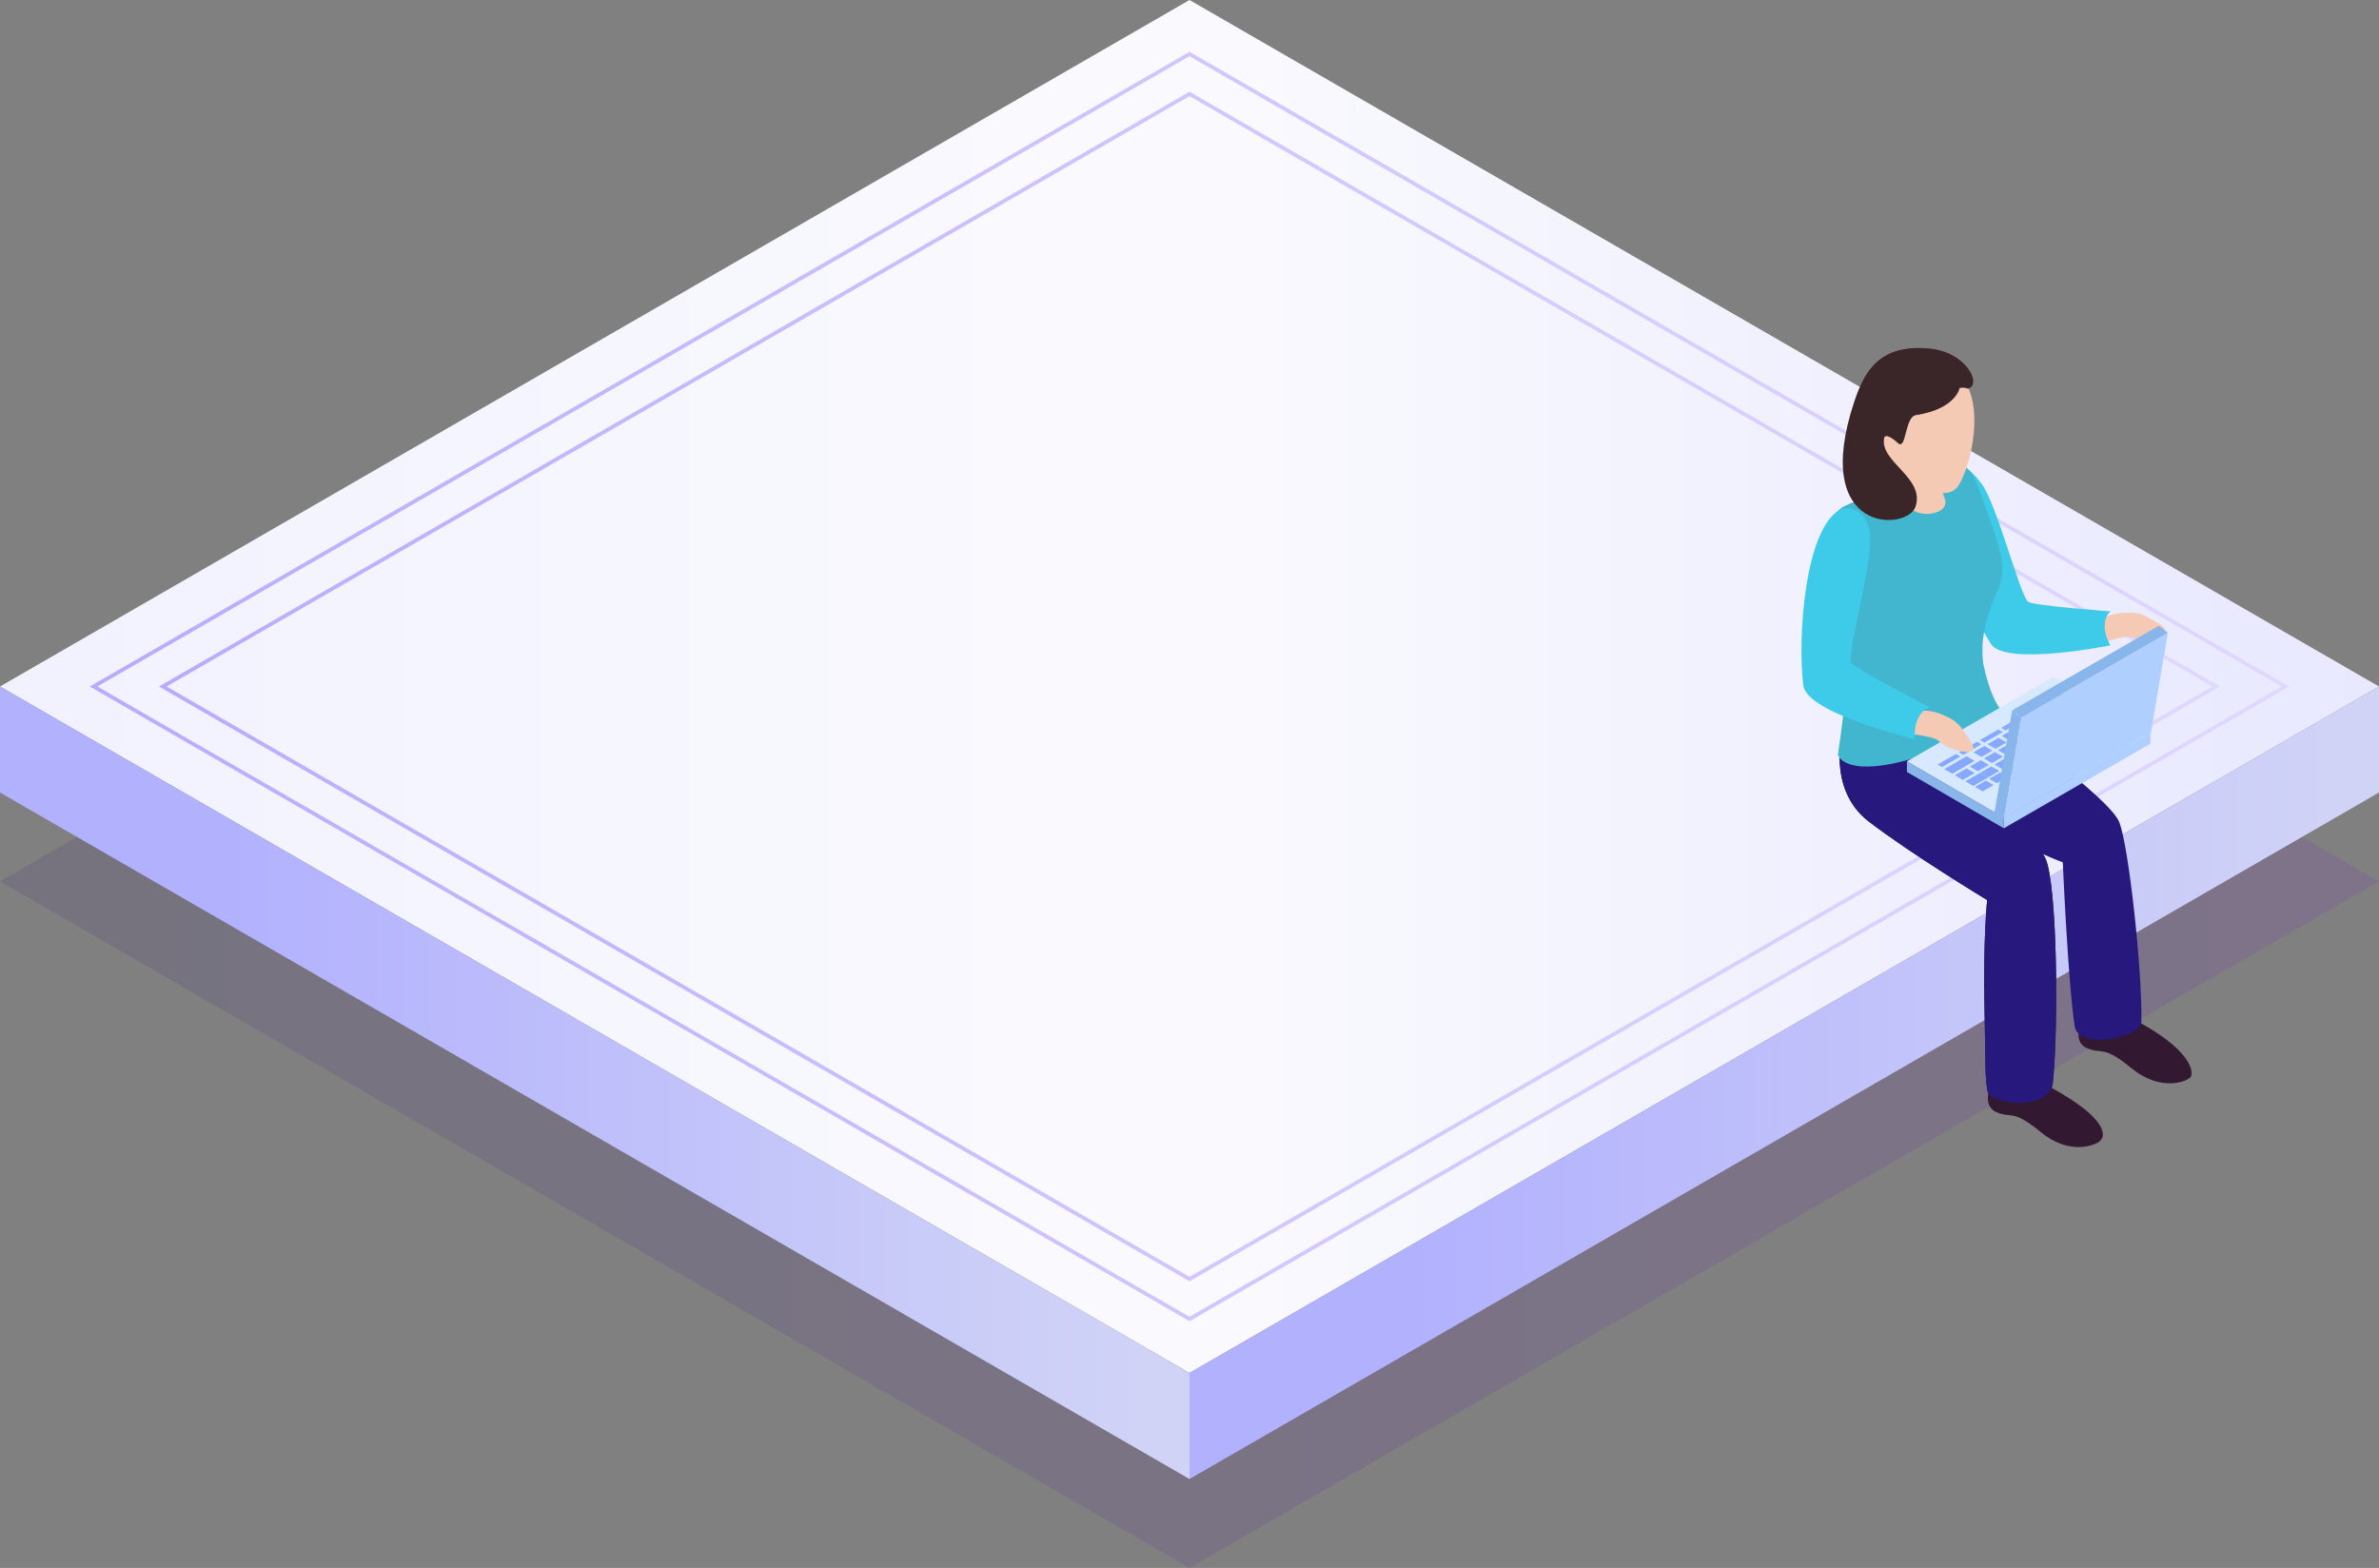 <svg fill="none" height="410" viewBox="0 0 622 410" width="622" xmlns="http://www.w3.org/2000/svg" xmlns:xlink="http://www.w3.org/1999/xlink"><rect x="0" y="0" width="622" height="410" fill="#808080" stroke="none"/><linearGradient id="a" gradientUnits="userSpaceOnUse" x1="622" x2="0" y1="230.486" y2="230.486"><stop offset="0" stop-color="#6f00df"/><stop offset="1" stop-color="#1b0175"/></linearGradient><linearGradient id="b" gradientUnits="userSpaceOnUse" x1="13.594" x2="622" y1="183.437" y2="183.437"><stop offset="0" stop-color="#f2f2ff"/><stop offset=".486" stop-color="#fafafe"/><stop offset="1" stop-color="#e8e8ff"/></linearGradient><linearGradient id="c"><stop offset="0" stop-color="#d8cbff"/><stop offset="1" stop-color="#947aff"/></linearGradient><linearGradient id="d" gradientUnits="userSpaceOnUse" x1="598.945" x2="23.055" xlink:href="#c" y1="179.514" y2="179.514"/><linearGradient id="e" gradientUnits="userSpaceOnUse" x1="580.76" x2="41.24" xlink:href="#c" y1="179.514" y2="179.514"/><linearGradient id="f"><stop offset="0" stop-color="#d0d3f6"/><stop offset="1" stop-color="#b2b1fe"/></linearGradient><linearGradient id="g" gradientUnits="userSpaceOnUse" x1="609.461" x2="370.449" xlink:href="#f" y1="338.345" y2="338.345"/><linearGradient id="h" gradientUnits="userSpaceOnUse" x1="298.461" x2="59.45" xlink:href="#f" y1="338.345" y2="338.345"/><clipPath id="i"><path d="m471 91h102v209h-102z"/></clipPath><path d="m622 230.486-311-179.513-310.999 179.513 310.999 179.514z" fill="url(#a)" opacity=".1"/><path d="m622 179.515-311-179.515-310.999 179.515 310.999 179.512z" fill="url(#b)"/><path d="m597.539 179.515-286.54-165.395-286.538 165.395 286.538 165.394z" stroke="url(#d)" stroke-miterlimit="10" stroke-opacity=".6"/><path d="m579.443 179.515-268.443-154.95-268.443 154.95 268.443 154.949z" stroke="url(#e)" stroke-miterlimit="10" stroke-opacity=".6"/><path d="m622 179.515v27.724l-311 179.513v-27.725z" fill="url(#g)"/><path d="m311 359.027-310.999-179.512v27.724l310.999 179.513z" fill="url(#h)"/><g clip-path="url(#i)"><path d="m520.617 283.471s-2.693 5.612 1.362 7.353c4.06 1.746 4.06-.967 11.614 5.227 7.543 6.173 14.208 3.44 15.451 2.328 2.069-1.84.889-7.108-15.898-15.625z" fill="#331832"/><path d="m544.312 266.745s-2.724 5.602 1.347 7.348c4.081 1.725 4.081-.962 11.604 5.227 7.564 6.188 14.385 3.575 15.461 2.343.816-.94.909-7.129-15.898-15.635z" fill="#331832"/><path d="m508.628 192.988s8.001-1.201 12.435-5.877c0 0 30.574 21.205 33.096 28.038 2.422 6.505 5.937 38.279 5.718 51.939-.062 4.365-16.459 7.555-17.436 1.299-1.747-11.265-3.114-42.893-3.114-42.893s-36.433-13.006-30.699-32.506z" fill="#27187e"/><path d="m481.804 190.915s-4.367 15.333 6.805 23.922c11.172 8.568 30.943 20.524 30.943 20.524s-1.097 10.46-.697 28.241c.354 16.196.047 15.759.697 21.423.478 4.105 16.392 5.446 17.161-1.756 1.56-14.715 1.175-52.075-1.939-58.835-3.13-6.775-24.819-21.818-24.819-21.818l3.442-10.548s-20.411 5.077-31.593-1.153z" fill="#282528"/><path d="m481.804 190.915s-4.367 15.333 6.805 23.922c11.172 8.568 30.943 20.524 30.943 20.524s-1.097 10.46-.697 28.241c.354 16.196.047 15.759.697 21.423.478 4.105 16.392 5.446 17.161-1.756 1.56-14.715 1.175-52.075-1.939-58.835-3.13-6.775-24.819-21.818-24.819-21.818l3.442-10.548s-20.411 5.077-31.593-1.153z" fill="#27187e"/><path d="m550.826 161.261s1.757-1.045 5.511-1.06c3.79-.032 4.647.992 6.696 2.057 2.09 1.05 3.54 2.058 2.984 3.087-.551 1.034-5.641 2.281-8.531 1.252-1.757-.65-6.629 1.372-7.674 1.257-1.055-.104-.187-6.1 1.014-6.593z" fill="#f5cab4"/><path d="m508.919 124.483s2.017-7.503 9.145 1.98c4.049 5.388 9.898 28.729 12.17 30.875 1.107 1.049 21.549 2.53 21.549 2.53s-3.385 2.66-.042 8.891c0 0-27.434 5.544-31.203-.369-6.441-10.159-16.366-35.074-11.619-43.907z" fill="#3ecae9"/><path d="m518.522 173.518c-.265-2.946-1.081-8.469 3.889-19.308 2.516-5.467.187-11.291-1.497-16.477-3.671-10.241-4.57-13.744-6.779-15.406-3.348-2.489-31.567 9.685-32.378 10.267-10.897 7.825 4.226 22.135.753 49.212 0 0-.712 6.864-1.97 15.583 0 0 2.927 11.4 45.874-9.79.005 0-4.715 1.024-7.892-14.081z" fill="#42b6cf"/><path d="m508.389 119.5s-1.544 6.963 0 10.657c1.539 3.679-4.05 4.858-6.706 3.923-2.667-.904-6.868-2.759-6.301-5.118s2.932-10.111 1.404-12.87c-1.539-2.76 11.603 3.408 11.603 3.408z" fill="#f5cab4"/><path d="m494.863 98.004s-7.991 7.929-5.839 16.29c1.196 4.629 6.52 7.643 9.545 10.013 3.01 2.353 10.632 7.726 13.777 2.203 3.161-5.508 6.826-21.408 0-28.501-6.821-7.098-17.483-.005-17.483-.005z" fill="#f5cab4"/><path d="m512.367 101.434s-.941 5.507-11.442 7.118c-2.985.468-2.449 9.54-4.783 7.254-.879-.884-3.234-2.603-3.51-1.289-1.31 6.261 10.762 10.361 8.178 17.994-2.168 6.417-27.595 7.316-15.981-27.555 2.787-8.365 6.836-14.886 19.371-13.847 9.836.785 13.995 9.317 10.48 10.47-.556.187-.223-.364-2.313-.145z" fill="#3a2528"/><path d="m498.58 199.088v2.775l25.329 14.725-.011-2.79z" fill="#88b5ea"/><path d="m523.898 213.798.011 2.79 38.356-22.135-.01-2.77z" fill="#aecfff"/><path d="m498.58 199.088 25.318 14.71 38.357-22.115-25.35-14.715z" fill="#d7e9ff"/><g fill="#85a9ff"><path d="m543.627 187.137 2.095 1.211 2.875-1.658-2.1-1.221z"/><path d="m538.127 183.931 2.085 1.216 2.875-1.663-2.09-1.216z"/><path d="m540.867 185.531 2.1 1.211 2.881-1.652-2.106-1.216z"/><path d="m534.307 183.931 1.117.665 4.799-2.759-1.149-.676z"/><path d="m528.748 187.137 1.149.655 4.793-2.77-1.149-.67z"/><path d="m512.123 196.718 1.149.671 4.788-2.775-1.154-.66z"/><path d="m534.422 186.066 2.095 1.211 2.89-1.658-2.11-1.221z"/><path d="m537.182 187.667 2.095 1.205 2.864-1.647-2.079-1.221z"/><path d="m530.73 188.202 2.106 1.205 2.875-1.652-2.106-1.211z"/><path d="m539.922 189.267 2.116 1.2 2.864-1.647-2.105-1.221z"/><path d="m523.207 190.332 1.149.665 4.798-2.774-1.164-.66z"/><path d="m533.475 189.797 2.11 1.211 2.86-1.658-2.09-1.221z"/><path d="m527.045 190.332 2.095 1.211 2.87-1.668-2.101-1.205z"/><path d="m542.453 190.717 2.002 1.164 2.869-1.668-1.986-1.154z"/><path d="m536.252 191.387 2.09 1.216 2.859-1.647-2.09-1.221z"/><path d="m529.799 191.928 2.1 1.215 2.865-1.667-2.111-1.206z"/><path d="m523.344 192.457 2.09 1.216 2.88-1.657-2.085-1.206z"/><path d="m517.66 193.523 1.149.67 4.804-2.759-1.16-.676z"/><path d="m532.551 193.523 2.079 1.21 2.88-1.657-2.084-1.206z"/><path d="m526.098 194.068 2.105 1.216 2.859-1.668-2.095-1.21z"/><path d="m519.637 194.603 2.105 1.196 2.88-1.653-2.095-1.21z"/><path d="m528.863 195.658 2.085 1.211 2.875-1.663-2.106-1.21z"/><path d="m522.396 196.183 2.101 1.221 2.864-1.657-2.084-1.227z"/><path d="m525.162 197.794 2.085 1.21 2.875-1.662-2.08-1.221z"/><path d="m518.705 198.324 2.095 1.216 2.88-1.658-2.095-1.226z"/><path d="m521.471 199.919 2.084 1.216 2.865-1.658-2.085-1.221z"/><path d="m515.014 200.454 2.1 1.216 2.875-1.658-2.111-1.215z"/><path d="m508.334 201.119 2.1 1.206 5.818-3.352-2.09-1.221z"/><path d="m523.654 201.582 1.991 1.143 17.957-10.356-2.007-1.153z"/><path d="m517.764 202.06 2.11 1.205 2.636-1.527.229-.13-2.1-1.216z"/><path d="m520.062 203.655 1.997 1.143 2.875-1.642-2.007-1.169z"/><path d="m516.359 205.78 2.007 1.159 2.87-1.658-2.012-1.164z"/><path d="m546.139 188.586 2.001 1.164 2.87-1.657-1.981-1.164z"/><path d="m511.088 202.715 2.095 1.226 3.114-1.793-2.1-1.216z"/><path d="m513.85 204.315 2.084 1.221 6.577-3.798-2.636 1.527-2.111-1.205z"/><path d="m515.955 196.718 2.095 1.232 2.865-1.679-2.075-1.205z"/><path d="m506.592 199.919 1.133.66 4.799-2.764-1.139-.665z"/></g><path d="m523.992 213.798-2.521-1.414 4.616-26.634 2.36 1.88z" fill="#88b5ea"/><path d="m528.448 187.631-2.36-1.881 38.351-22.115 2.361 1.866z" fill="#88b5ea"/><path d="m566.799 165.501-4.455 26.183-38.352 22.114 4.456-26.167z" fill="#aecfff"/><path d="m503.029 185.838s2.137-.229 5.677 1.408c3.551 1.632 3.91 2.972 5.381 4.905 1.471 1.902 2.397 3.502 1.445 4.23-.967.727-6.316-.317-8.541-2.557-1.404-1.387-6.847-1.605-7.788-2.187-.931-.567 2.5-5.861 3.826-5.799z" fill="#f5cab4"/><path d="m481.028 133.322c1.966-1.081 6.151-.364 7.637 4.78 1.95 6.786-5.874 32.091-4.663 35.094.567 1.491 20.541 11.738 20.541 11.738s-4.331 1.034-3.915 8.397c0 0-28.193-6.776-29.124-14.035-1.606-12.455.401-40.929 9.524-45.974z" fill="#3ecae9"/></g></svg>